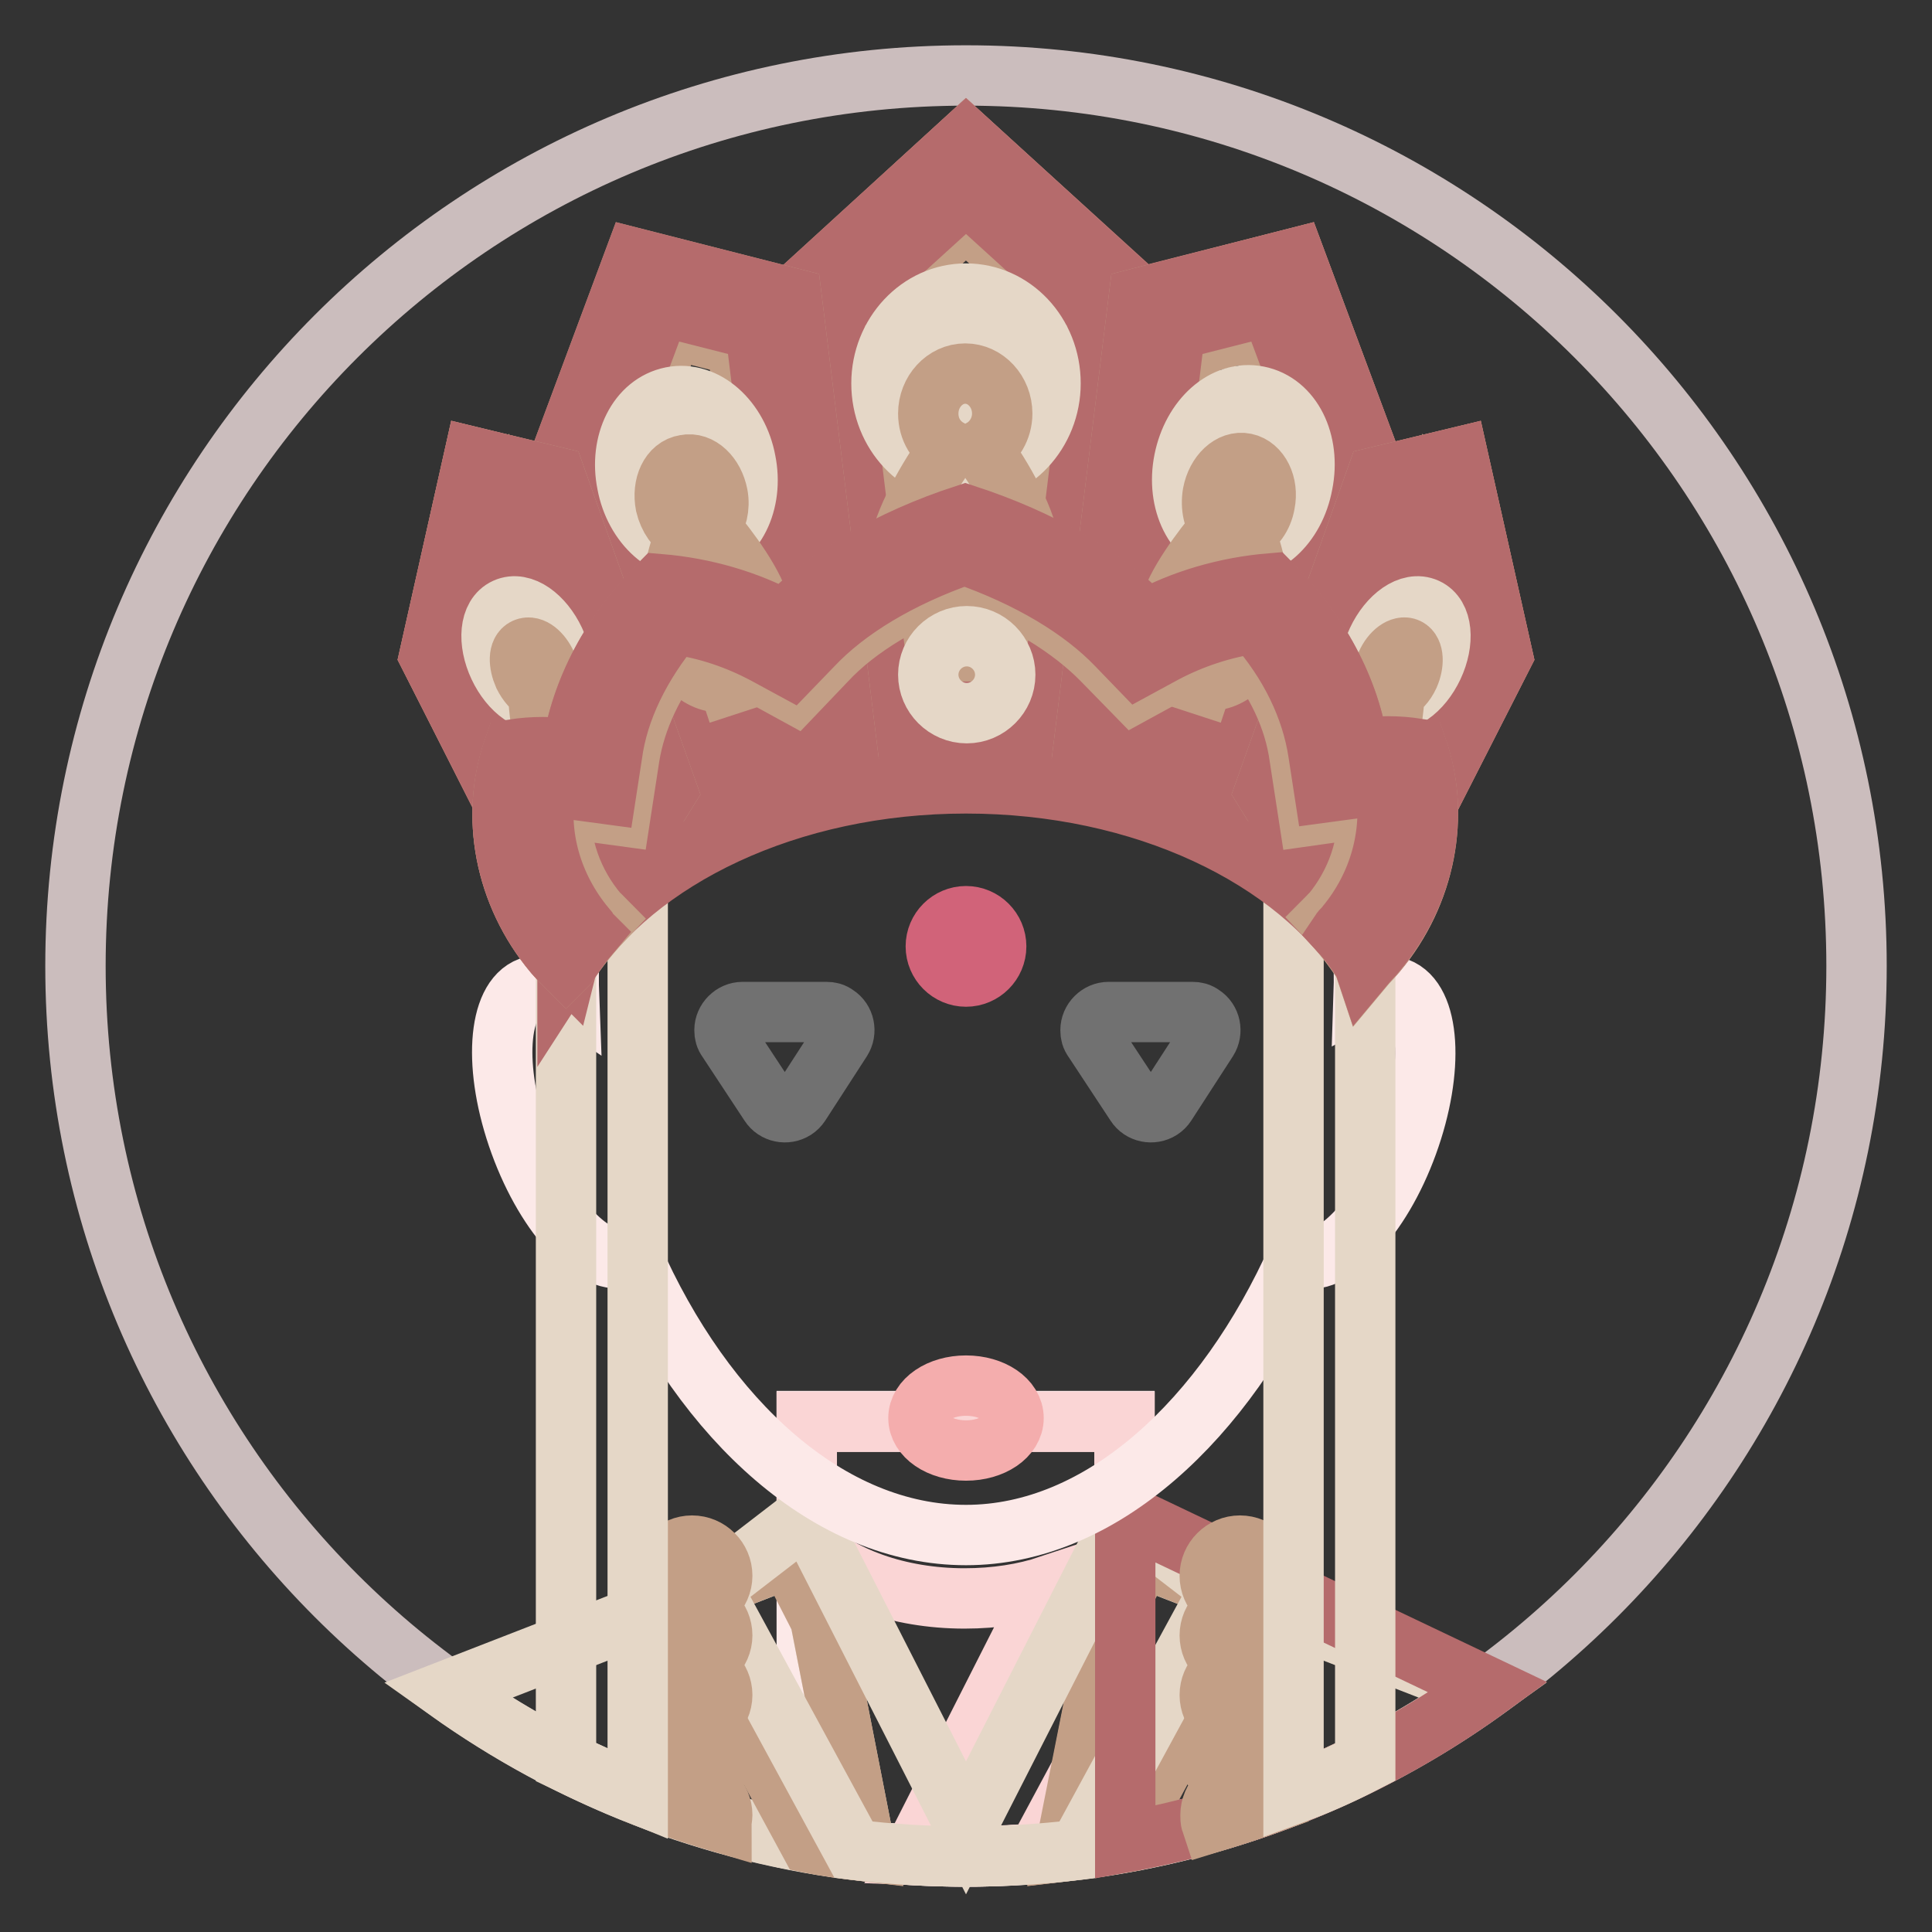 <?xml version="1.0" encoding="utf-8"?>
<!-- Svg Vector Icons : http://www.onlinewebfonts.com/icon -->
<!DOCTYPE svg PUBLIC "-//W3C//DTD SVG 1.1//EN" "http://www.w3.org/Graphics/SVG/1.1/DTD/svg11.dtd">
<svg version="1.1" xmlns="http://www.w3.org/2000/svg" xmlns:xlink="http://www.w3.org/1999/xlink" x="0px" y="0px" viewBox="0 0 256 256" enable-background="new 0 0 256 256" xml:space="preserve">
<rect x="0" y="0" width="256" height="256" fill="#333333" stroke="none"/>
<g> <path stroke-width="8" fill-opacity="0" stroke="#cbbdbd"  d="M10,128c0,65.2,52.8,118,118,118c65.2,0,118-52.8,118-118c0-65.2-52.8-118-118-118C62.8,10,10,62.8,10,128z "/> <path stroke-width="8" fill-opacity="0" stroke="#fce9e8"  d="M149.1,244.1c-6.8,1.2-13.9,1.9-21.1,1.9c-7.2,0-14.2-0.6-21.1-1.9v-55.8h42.1V244.1z"/> <path stroke-width="8" fill-opacity="0" stroke="#fad5d5"  d="M137.4,245.6c-3.1,0.2-6.2,0.4-9.4,0.4c-2.4,0-4.8-0.1-7.1-0.2l18.1-35.7c-3.3,1.1-7.1,1.7-11.2,1.7 c-8.8,0-16.5-2.9-20.9-7.2v-16.2h42.1v15.9l-0.3,0.3l0.3,0.2V224L137.4,245.6L137.4,245.6z"/> <path stroke-width="8" fill-opacity="0" stroke="#e5d7c7"  d="M59.3,224l47.6-18.5l7.8,39.8C94.2,243,75.3,235.4,59.3,224z M141.2,245.3l7.8-39.8l47.6,18.5 C180.7,235.4,161.7,243,141.2,245.3z"/> <path stroke-width="8" fill-opacity="0" stroke="#c39f86"  d="M114.7,245.3c-2.5-0.3-5-0.6-7.4-1.1l-17.4-32.1l14.6-5.7l4.2,8.2L114.7,245.3L114.7,245.3z M148.6,244.2 c-2.4,0.4-5,0.8-7.5,1.1l6.1-30.7l4.2-8.2l14.6,5.7L148.6,244.2z"/> <path stroke-width="8" fill-opacity="0" stroke="#e5d7c7"  d="M142.9,245.1c-4.9,0.6-9.9,0.9-14.9,0.9c-5,0-10-0.3-14.9-0.9l-18.8-34.6l12.6-9.7l21.1,41.4l21.1-41.4 l12.6,9.7L142.9,245.1z"/> <path stroke-width="8" fill-opacity="0" stroke="#b56b6c"  d="M149.1,244.1v-43.4l48.1,22.9C183.2,233.8,166.8,240.9,149.1,244.1z"/> <path stroke-width="8" fill-opacity="0" stroke="#c39f86"  d="M88,239c0.6-1.5,2-2.5,3.7-2.5c2.2,0,4,1.8,4,4c0,0.3-0.1,0.7-0.1,1C92.9,240.7,90.4,239.9,88,239z  M160.5,241.5c-0.1-0.3-0.1-0.7-0.1-1c0-2.2,1.8-4,4-4c1.7,0,3.1,1.1,3.7,2.5C165.6,239.9,163.1,240.7,160.5,241.5z M91.7,212.8 c-2.2,0-4-1.8-4-4s1.8-4,4-4s4,1.8,4,4S93.8,212.8,91.7,212.8z M164.3,212.8c-2.2,0-4-1.8-4-4s1.8-4,4-4c2.2,0,4,1.8,4,4 S166.5,212.8,164.3,212.8z M91.7,220.7c-2.2,0-4-1.8-4-4s1.8-4,4-4s4,1.8,4,4S93.8,220.7,91.7,220.7z M164.3,220.7 c-2.2,0-4-1.8-4-4s1.8-4,4-4c2.2,0,4,1.8,4,4S166.5,220.7,164.3,220.7z M91.7,228.6c-2.2,0-4-1.8-4-4s1.8-4,4-4s4,1.8,4,4 S93.8,228.6,91.7,228.6z M164.3,228.6c-2.2,0-4-1.8-4-4s1.8-4,4-4c2.2,0,4,1.8,4,4S166.5,228.6,164.3,228.6z M91.7,236.5 c-2.2,0-4-1.8-4-4c0-2.2,1.8-4,4-4s4,1.8,4,4C95.6,234.8,93.8,236.5,91.7,236.5z M164.3,236.5c-2.2,0-4-1.8-4-4c0-2.2,1.8-4,4-4 c2.2,0,4,1.8,4,4C168.3,234.8,166.5,236.5,164.3,236.5z"/> <path stroke-width="8" fill-opacity="0" stroke="#fce9e8"  d="M75.4,132.1C74.1,98.6,100.8,73,128,73c27,0,53.8,26,52.7,58.7c1.6-0.9,3.1-1.3,4.5-0.8 c4.3,1.6,4.9,10.8,1.3,20.7c-3.6,9.9-10,16.5-14.3,15c-0.1,0-0.2-0.1-0.2-0.1c-9.7,21.7-26.1,36.9-44,36.9c-18,0-34.6-15-44.3-37.1 c-0.2,0.1-0.3,0.2-0.5,0.2c-4.3,1.6-10.7-5.1-14.3-15c-3.6-9.9-3-19.1,1.3-20.7C71.7,130.3,73.5,130.8,75.4,132.1L75.4,132.1z"/> <path stroke-width="8" fill-opacity="0" stroke="#d16379"  d="M124,125.4c0,2.2,1.8,4,4,4c2.2,0,4-1.8,4-4c0-2.2-1.8-4-4-4C125.8,121.4,124,123.2,124,125.4L124,125.4z" /> <path stroke-width="8" fill-opacity="0" stroke="#e5d7c7"  d="M180.9,233.5c-3.1,1.6-6.2,3-9.5,4.2V117.2h9.5V233.5z M84.5,237.7c-3.2-1.3-6.4-2.7-9.5-4.2V117.2h9.5 V237.7z"/> <path stroke-width="8" fill-opacity="0" stroke="#b56b6c"  d="M73.4,63.2l10.8-28.9l20.7,5.3L128,18.4l23.1,21l20.5-5.2l10.8,29l10.8-2.6l5.9,26.3l-19.2,37.7l-11.7-18.8 l-0.6,1.7l-24.1-7.9h-31.3l-24.1,7.9l-0.5-1.4l-11.6,18.6L56.9,86.9l5.9-26.3L73.4,63.2z"/> <path stroke-width="8" fill-opacity="0" stroke="#c39f86"  d="M113.2,42.6l6,49.1h17.5l6-49.1L128,29.1L113.2,42.6L113.2,42.6z M104.9,39.5L128,18.4l23.1,21.1l-7.4,60.1 h-31.5L104.9,39.5z"/> <path stroke-width="8" fill-opacity="0" stroke="#b56b6c"  d="M110.4,41.6l6.5,52.7h22.2l6.5-52.7l-17.6-16L110.4,41.6L110.4,41.6z M104.9,39.5L128,18.4l23.1,21.1 l-7.4,60.1h-31.5L104.9,39.5z"/> <path stroke-width="8" fill-opacity="0" stroke="#c39f86"  d="M158.1,45.8l-5.9,48.3l10.5,3.4L174,63.4l-7.4-19.7L158.1,45.8z M150.9,39.5l20.7-5.3l10.8,29l-14.8,44.3 l-24.1-7.9L150.9,39.5z"/> <path stroke-width="8" fill-opacity="0" stroke="#b56b6c"  d="M149.3,95.9l15,4.9l12.5-37.5l-8.5-22.8l-12.6,3.2L149.3,95.9L149.3,95.9z M150.9,39.5l20.7-5.3l10.8,29 l-14.8,44.3l-24.1-7.9L150.9,39.5z"/> <path stroke-width="8" fill-opacity="0" stroke="#c39f86"  d="M97.7,45.8l-8.6-2.2l-7.4,19.7l11.4,34.1l10.5-3.4L97.7,45.8z M104.9,39.5l7.4,60.1l-24.1,7.9L73.3,63.2 l10.8-29L104.9,39.5z"/> <path stroke-width="8" fill-opacity="0" stroke="#b56b6c"  d="M106.5,95.9l-6.4-52.2l-12.6-3.2L79,63.3l12.5,37.5L106.5,95.9z M104.9,39.5l7.4,60.1l-24.1,7.9L73.3,63.2 l10.8-29L104.9,39.5z"/> <path stroke-width="8" fill-opacity="0" stroke="#c39f86"  d="M176.3,103.9l2.9,4.6l11.5-22.7l-3.1-13.9L176.3,103.9z M182.4,63.2l10.8-2.6l5.9,26.3l-19.2,37.7 l-12.3-19.8L182.4,63.2L182.4,63.2z"/> <path stroke-width="8" fill-opacity="0" stroke="#b56b6c"  d="M189.2,66.9l-2.8,0.7l-13,36.5l6,9.7l14.1-27.7L189.2,66.9z M182.4,63.2l10.8-2.6l5.9,26.3l-19.2,37.7 l-12.3-19.8L182.4,63.2L182.4,63.2z"/> <path stroke-width="8" fill-opacity="0" stroke="#c39f86"  d="M68.3,71.9l-3.1,13.9l11.5,22.7l2.9-4.6L68.3,71.9z M73.6,63.2l14.8,41.6l-12.3,19.8L56.9,86.9l5.9-26.3 L73.6,63.2z"/> <path stroke-width="8" fill-opacity="0" stroke="#b56b6c"  d="M66.8,66.9l-4.3,19.3l14.1,27.7l6-9.7l-13-36.5L66.8,66.9L66.8,66.9z M73.6,63.2l14.8,41.6l-12.3,19.8 L56.9,86.9l5.9-26.3L73.6,63.2z"/> <path stroke-width="8" fill-opacity="0" stroke="#e5d7c7"  d="M162.8,72.6c-4.5-0.9-7-6.1-5.9-11.6c1.1-5.5,5.3-9.4,9.8-8.5c4.5,0.9,7,6.1,5.9,11.6 C171.6,69.6,167.4,73.5,162.8,72.6z M163.6,68.9c2.2,0.4,4.7-1.9,5.4-5.5c0.7-3.6-0.8-6.7-3-7.1c-2.2-0.4-4.7,1.9-5.4,5.5 C159.9,65.4,161.4,68.5,163.6,68.9z M92.9,72.6c-4.5,0.9-8.8-3.1-9.8-8.5C82,58.7,84.5,53.5,89,52.6c4.5-0.9,8.8,3.1,9.8,8.5 C99.9,66.5,97.4,71.8,92.9,72.6z M92.2,68.9c2.2-0.4,3.7-3.6,2.9-7.1c-0.7-3.6-3.2-5.9-5.4-5.5c-2.2,0.4-3.7,3.6-2.9,7.1 C87.5,67,90,69.4,92.2,68.9z M183.4,92.6c-2.2-1-2.4-4.5-0.9-7.7c1.5-3.2,4.3-5.3,6.5-4.3c2.2,1,2.4,4.5,0.9,7.7 C188.4,91.5,185.6,93.6,183.4,92.6z M184.4,90.6c0.7,0.3,2.4-0.9,3.5-3.2c1.1-2.3,0.9-4.4,0.2-4.7c-0.7-0.3-2.4,0.9-3.4,3.2 C183.5,88.1,183.7,90.2,184.4,90.6z M72.6,92.6c-2.2,1-5-1.1-6.5-4.3c-1.5-3.2-1.3-6.7,0.9-7.7c2.2-1,5,1.1,6.5,4.3 C75,88.1,74.8,91.6,72.6,92.6z M71.6,90.6c0.7-0.3,0.8-2.4-0.2-4.7c-1.1-2.3-2.7-3.5-3.5-3.2c-0.7,0.3-0.8,2.4,0.2,4.7 C69.2,89.6,70.9,90.9,71.6,90.6z M128,62.7c-6.2,0-11.2-5.3-11.2-11.9c0-6.5,5-11.9,11.2-11.9s11.2,5.3,11.2,11.9 C139.2,57.3,134.2,62.7,128,62.7z M128,57.4c3.3,0,6-2.9,6-6.6s-2.7-6.6-6-6.6c-3.3,0-6,2.9-6,6.6S124.7,57.4,128,57.4z"/> <path stroke-width="8" fill-opacity="0" stroke="#c39f86"  d="M125.7,59.5c-1.6-0.9-2.7-2.6-2.7-4.7c0-2.9,2.2-5.3,4.9-5.3c2.7,0,4.9,2.4,4.9,5.3c0,2-1.1,3.8-2.7,4.7 c2.6,3.5,6.3,9.9,6.3,13.5c0,5.1-3.8,9.2-8.6,9.2c-4.8,0-8.6-4.1-8.6-9.2C119.4,69.4,123.2,62.9,125.7,59.5z M161.7,69.9 c-0.9-1-1.3-2.7-1-4.5c0.5-2.6,2.4-4.4,4.3-4c1.9,0.4,3.1,2.8,2.6,5.3c-0.3,1.8-1.4,3.2-2.6,3.7c1.2,3.5,2.7,9.6,2.1,12.7 c-0.9,4.5-4.3,7.6-7.6,7c-3.3-0.7-5.3-4.8-4.5-9.4C155.6,77.7,159.3,72.7,161.7,69.9z M94.1,69.9c2.4,2.8,6.1,7.8,6.7,11 c0.9,4.5-1.1,8.7-4.5,9.4c-3.3,0.7-6.7-2.5-7.6-7c-0.6-3.1,0.9-9.2,2.1-12.7c-1.2-0.6-2.2-2-2.6-3.7c-0.5-2.6,0.6-5,2.6-5.3 c1.9-0.4,3.8,1.4,4.3,4C95.4,67.2,95,68.9,94.1,69.9z M183.3,90.9c-0.2-0.7-0.1-1.8,0.4-2.9c0.7-1.6,2-2.5,2.8-2.1s0.9,2,0.2,3.6 c-0.5,1.1-1.3,1.9-1.9,2.1c-0.1,2.3-0.6,6.2-1.4,8.1c-1.3,2.7-3.5,4.4-5,3.7c-1.4-0.7-1.6-3.5-0.3-6.2 C178.9,95.3,181.7,92.4,183.3,90.9L183.3,90.9z M72.7,90.9c1.7,1.5,4.4,4.4,5.3,6.3c1.3,2.7,1.1,5.5-0.3,6.2c-1.4,0.7-3.7-1-5-3.7 c-0.9-1.9-1.3-5.8-1.4-8.1c-0.7-0.3-1.4-1.1-1.9-2.1c-0.7-1.6-0.7-3.2,0.2-3.6s2.1,0.6,2.8,2.1C72.8,89.1,72.9,90.2,72.7,90.9z"/> <path stroke-width="8" fill-opacity="0" stroke="#b56b6c"  d="M180.8,127.8c-9.1-14.2-29.3-24-52.8-24c-23.5,0-43.7,9.9-52.8,24l0-0.1l-0.1,0.4c-0.6-0.6-1.1-1.2-1.7-1.8 c-6.6-7.9-8.4-18.2-5.4-26.9c2.6-0.4,5.2-0.4,7.8,0c1.2-7.9,5.3-15.6,11.6-21.9c6,0.5,11.7,2.2,16.5,4.8c5.6-5.8,13.9-10.7,24-14 c10.1,3.3,18.4,8.1,24,13.9c4.8-2.6,10.5-4.3,16.5-4.8c6.3,6.3,10.5,14.1,11.6,21.9c2.6-0.4,5.2-0.4,7.8,0c2.9,8.7,1.2,19-5.4,26.9 c-0.5,0.6-1.1,1.2-1.7,1.8L180.8,127.8L180.8,127.8z"/> <path stroke-width="8" fill-opacity="0" stroke="#c39f86"  d="M80,121.8c-1.8,1.9-3.4,3.9-4.8,6L75,128c-0.6-0.6-1.1-1.1-1.6-1.7c-6.6-7.9-8.4-18.2-5.4-26.9 c2.6-0.4,5.2-0.4,7.8,0c1.2-7.9,5.3-15.6,11.6-21.9c6,0.5,11.7,2.2,16.5,4.8c5.6-5.8,13.9-10.7,24-14c10.1,3.3,18.4,8.1,24,13.9 c4.8-2.6,10.5-4.3,16.5-4.8c6.3,6.3,10.5,14.1,11.6,21.9c2.6-0.4,5.2-0.4,7.8,0c3,8.7,1.2,19-5.4,26.9c-0.5,0.6-1.1,1.2-1.6,1.8 l-0.1-0.3c-1.4-2.1-3-4.2-4.8-6.1c0.2-0.2,0.3-0.4,0.5-0.5c3.4-4.1,5.1-9.2,4.8-14.1l-7.8,1.1l-1.2-7.8c-0.7-5.1-3.1-10.2-6.9-14.7 c-3.5,0.7-6.8,1.8-9.7,3.3l-5.3,2.9l-4.2-4.3c-4.2-4.3-10.5-8.2-18.3-11.1c-7.8,2.9-14.2,6.7-18.3,11.1l-4.2,4.4l-5.3-2.9 c-2.9-1.6-6.2-2.7-9.7-3.4c-3.7,4.6-6.1,9.7-6.9,14.7l-1.2,7.8c-5.2-0.7-7.9-1.1-7.9-1.1c-0.2,4.9,1.5,10,5,14.1 C79.7,121.4,79.8,121.6,80,121.8L80,121.8z"/> <path stroke-width="8" fill-opacity="0" stroke="#b56b6c"  d="M78.2,123.7c-1.1,1.3-2.1,2.7-3,4.1L75,128c-0.6-0.6-1.1-1.1-1.6-1.7C66.8,118.4,65,108,68,99.3 c2.6-0.4,5.2-0.4,7.8,0c1.2-7.9,5.3-15.6,11.6-21.9c6,0.5,11.7,2.2,16.5,4.8c5.6-5.8,13.9-10.7,24-14c10.1,3.3,18.4,8.1,24,13.9 c4.8-2.6,10.5-4.3,16.5-4.8c6.3,6.3,10.5,14.1,11.6,21.9c2.6-0.4,5.2-0.4,7.8,0c3,8.7,1.2,19-5.4,26.9c-0.5,0.6-1.1,1.2-1.6,1.8 l-0.1-0.3c-0.9-1.4-1.9-2.8-3.1-4.1c0.2-0.3,0.5-0.5,0.7-0.8c4.5-5.4,6.3-12.2,5.3-18.6c-0.9,0-1.9,0.1-2.9,0.2l-5.2,0.7l-0.8-5.2 c-0.9-6-3.8-12-8.4-17.2c-4.3,0.6-8.4,2-12,3.9l-3.5,1.9l-2.8-2.9c-4.6-4.8-11.6-9-20.2-12c-8.6,3-15.6,7.2-20.2,12.1l-2.8,2.9 l-3.5-1.9c-3.6-1.9-7.6-3.3-12-3.9C84.9,88,81.9,94,81.1,100l-0.8,5.2l-5.2-0.7c-0.9-0.1-1.9-0.2-2.8-0.2 c-1.1,6.4,0.8,13.2,5.3,18.6C77.7,123.2,78,123.5,78.2,123.7L78.2,123.7z"/> <path stroke-width="8" fill-opacity="0" stroke="#e5d7c7"  d="M123,89.4c0,2.8,2.3,5.1,5.1,5.1s5.1-2.3,5.1-5.1c0-2.8-2.3-5.1-5.1-5.1S123,86.6,123,89.4z"/> <path stroke-width="8" fill-opacity="0" stroke="#f4adad"  d="M121.7,187.9c0,2.4,2.8,4.3,6.3,4.3s6.3-1.9,6.3-4.3s-2.8-4.3-6.3-4.3S121.7,185.5,121.7,187.9z"/> <path stroke-width="8" fill-opacity="0" stroke="#717171"  d="M154.5,146.3c-0.2,0.3-0.4,0.5-0.7,0.7c-1.1,0.7-2.6,0.4-3.3-0.7l-5.6-8.5c-0.3-0.4-0.4-0.8-0.4-1.3 c0-1.3,1.1-2.4,2.4-2.4h11.1c0.5,0,0.9,0.1,1.3,0.4c1.1,0.7,1.4,2.2,0.7,3.3L154.5,146.3L154.5,146.3z M106,146.3 c-0.2,0.3-0.4,0.5-0.7,0.7c-1.1,0.7-2.6,0.4-3.3-0.7l-5.6-8.5c-0.3-0.4-0.4-0.8-0.4-1.3c0-1.3,1.1-2.4,2.4-2.4h11.1 c0.5,0,0.9,0.1,1.3,0.4c1.1,0.7,1.4,2.2,0.7,3.3L106,146.3z"/></g>
</svg>